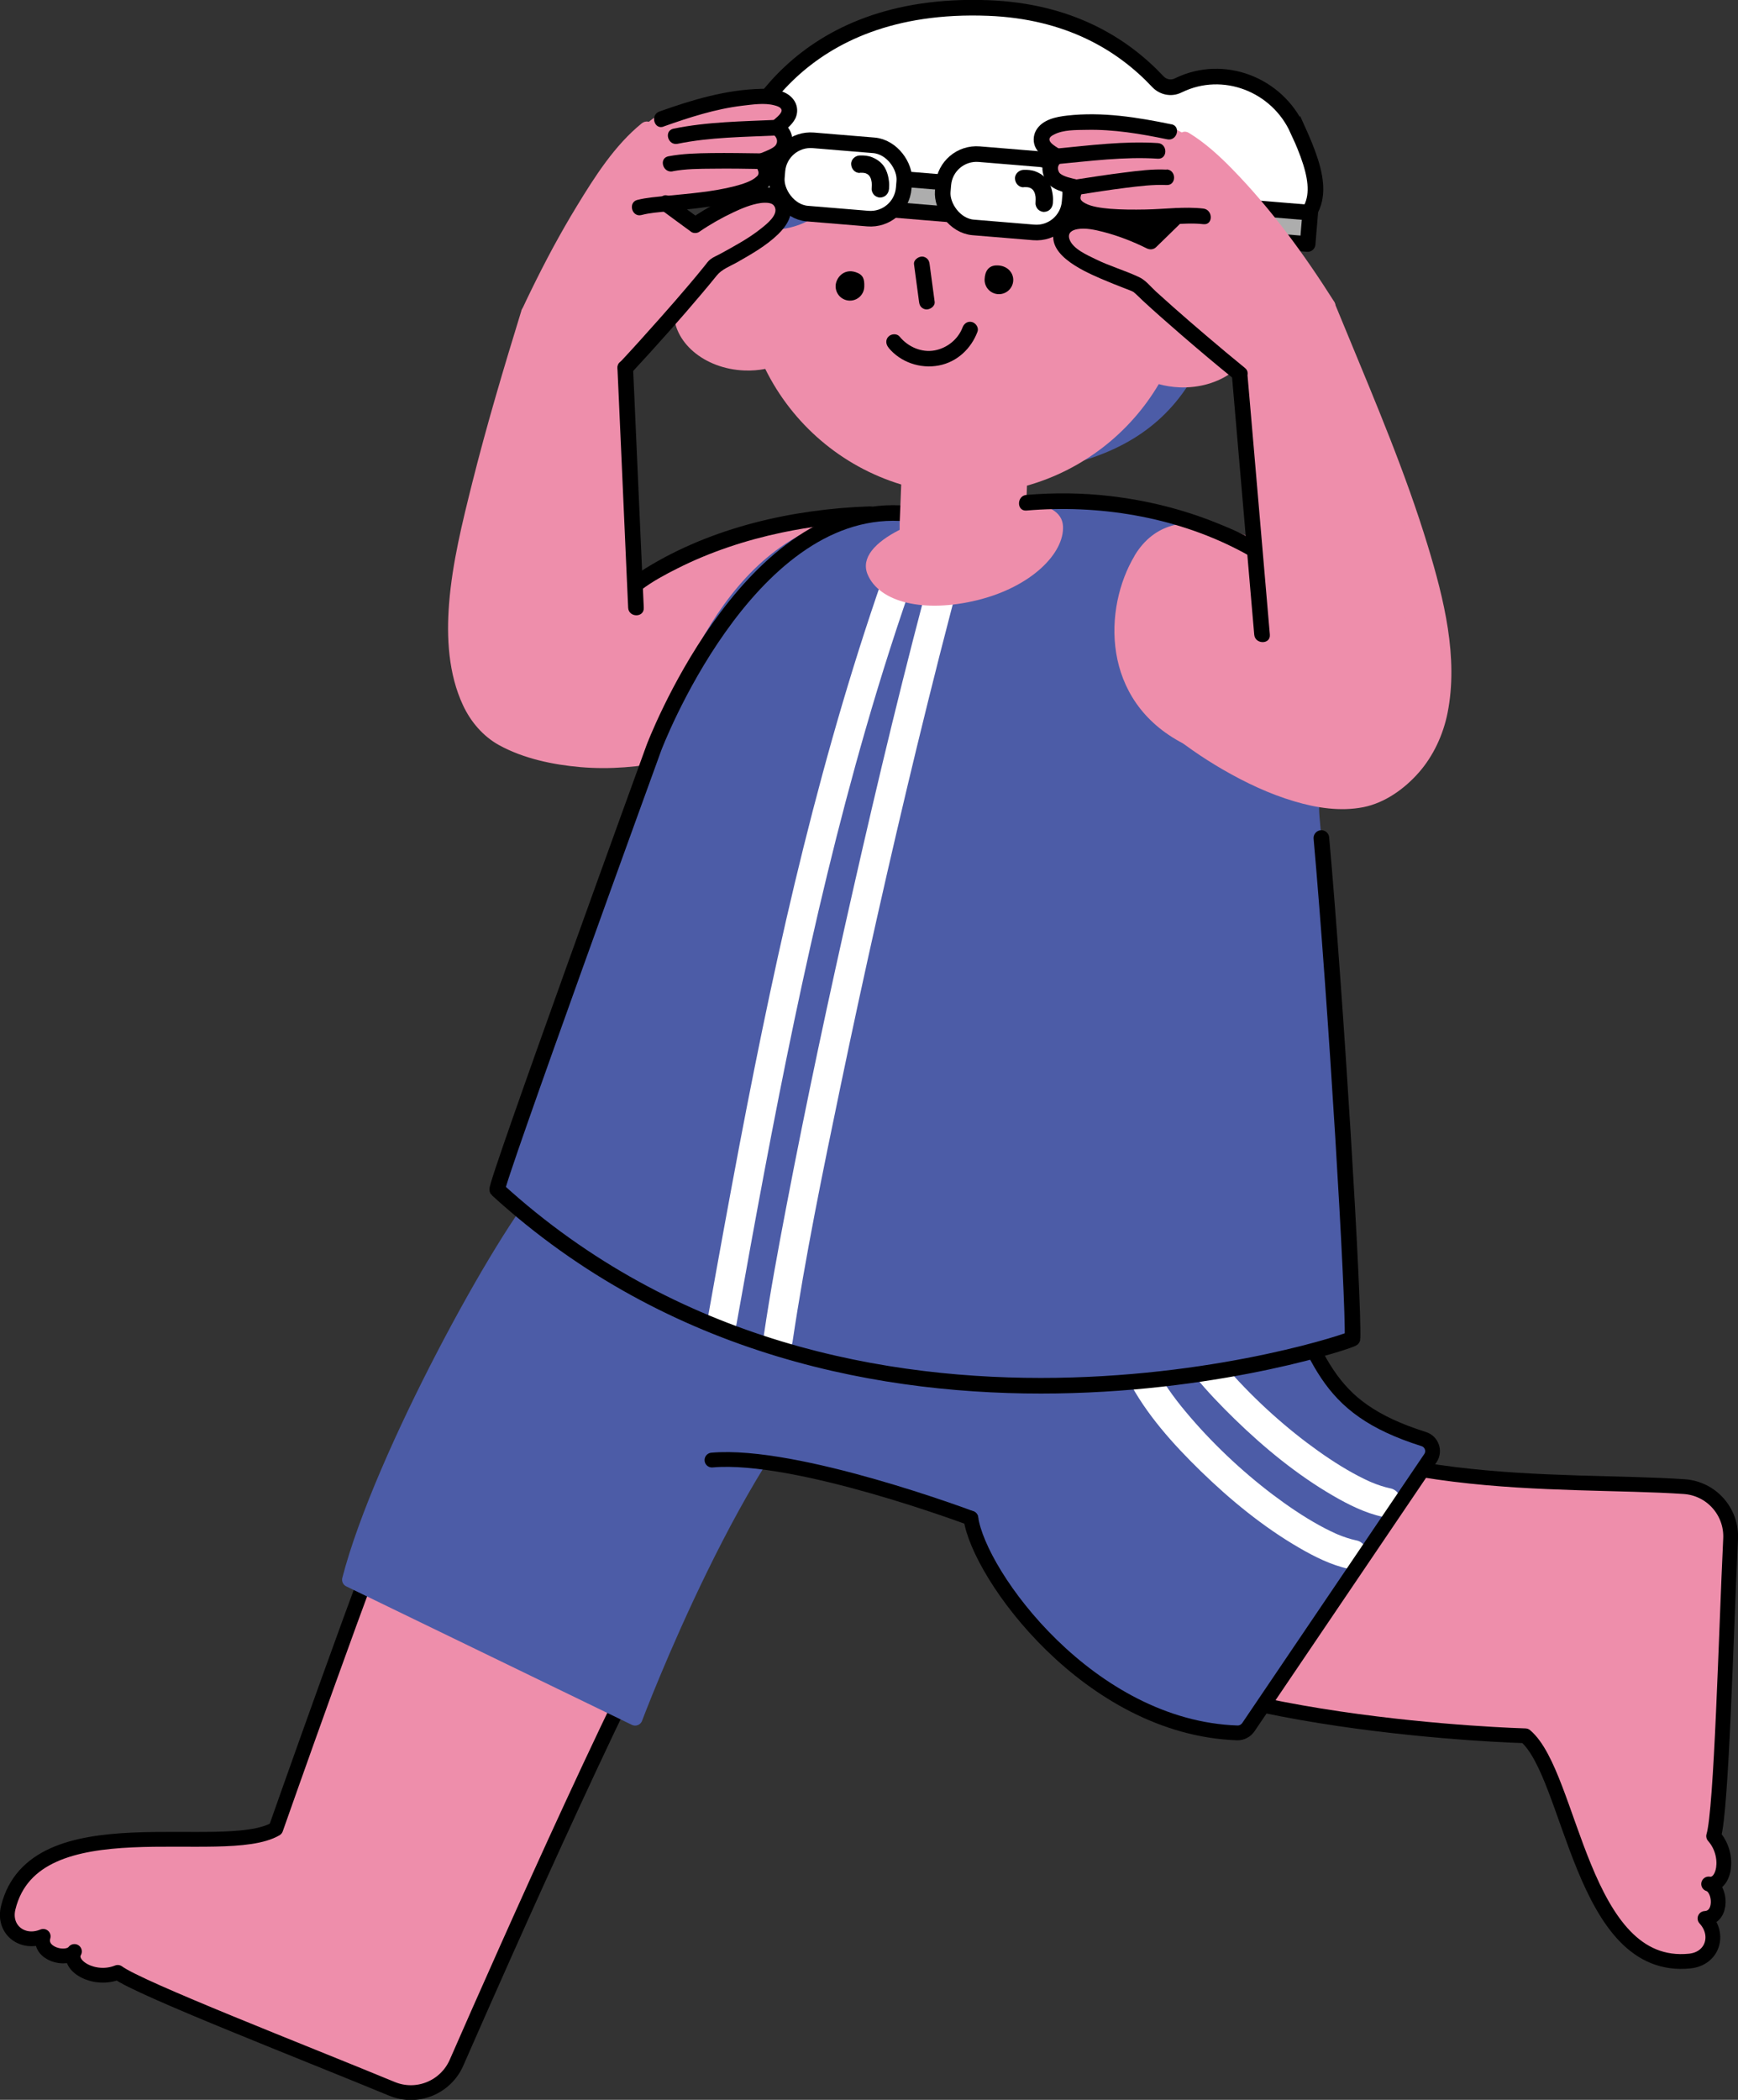 <?xml version="1.0" encoding="UTF-8"?>
<svg id="_レイヤー_2" data-name="レイヤー 2" xmlns="http://www.w3.org/2000/svg" viewBox="0 0 166.95 201.66">
  <rect x="0" y="0" width="166.95" height="201.66" fill="#333333" stroke="none"/>
  <defs>
    <style>
      .cls-1, .cls-2 {
        fill: #fff;
      }

      .cls-2, .cls-3, .cls-4 {
        stroke-miterlimit: 10;
      }

      .cls-2, .cls-4, .cls-5 {
        stroke-width: 1.5px;
      }

      .cls-2, .cls-4, .cls-5, .cls-6 {
        stroke: #000;
      }

      .cls-7, .cls-3 {
        fill: #4c5ca7;
      }

      .cls-3, .cls-8 {
        stroke: #4c5ca7;
      }

      .cls-4, .cls-8, .cls-6 {
        fill: none;
        stroke-linecap: round;
      }

      .cls-9 {
        fill: #ee8eab;
      }

      .cls-5 {
        fill: #adadad;
      }

      .cls-5, .cls-8, .cls-6 {
        stroke-linejoin: round;
      }

      .cls-8, .cls-6 {
        stroke-width: 1.42px;
      }
    </style>
  </defs>
  <g id="_レイヤー_21" data-name="レイヤー 21">
    <g>
      <g>
        <path class="cls-9" d="m39.23,140.4c-2.12,7.15-9.34,26.29-11.86,32.93-.66,1.73-2.22,2.96-4.06,3.16-6.92.76-19.57-1.71-23.13,7.08-.45,1.12.49,1.88,1.71,2.11.76.14,1.39.6,1.94,1.14.28.27.64.46,1.04.54.84.17,1.87-.12,2.54.41.32.25,1.3,1.95,1.96,1.9.84-.06,2.4.1,3.17.44,4.62,2.06,17.58,7.3,24.99,10.41,2.48,1.04,5.33-.09,6.44-2.54,4.83-10.72,17.2-38.04,22.45-48.36.43-.85.61-1.8.52-2.75-1.59-16.82-22.51-14.02-27.7-6.47"/>
        <path class="cls-6" d="m38.82,142.01c-3.05,7.25-12.33,33.63-12.33,33.63-5.06,2.93-23.2-2.61-25.7,7.57-.52,2.11,1.37,3.58,3.36,2.75-.5,1.69,2.26,2.42,3,1.45-.75,1.35,1.89,2.93,4.16,2.01,2.08,1.55,17.93,7.7,26.33,11.18,2.41,1,5.16-.12,6.21-2.5,4.76-10.87,17.33-39.23,22.76-48.05"/>
      </g>
      <g>
        <path class="cls-9" d="m104.34,157.13c8.55,6.72,42.18,9.57,42.18,9.57,4.46,3.77,5.12,21.64,16.36,22.08,1.21.05,1.61-1.1,1.41-2.32-.12-.76.1-1.51.41-2.21.16-.35.21-.75.15-1.16-.13-.84-.74-1.72-.48-2.53.13-.38,1.4-1.88,1.13-2.48-.34-.76-.72-2.3-.66-3.13.37-5.05.94-19.01,1.35-27.03.15-2.87-2.17-5.25-5.04-5.19-13.89.3-42.14-3.57-48.26-12-.97-1.34-23.54,10.3-9.96,25.54"/>
        <path class="cls-6" d="m102.94,156.26c10.39,9.55,43.58,10.44,43.58,10.44,4.46,3.77,5.38,22.72,15.81,21.63,2.16-.23,2.91-2.5,1.45-4.09,1.76-.1,1.51-2.95.35-3.31,1.52.25,2.12-2.76.48-4.6.76-2.49,1.19-19.48,1.63-28.56.12-2.6-1.85-4.82-4.45-5-11.84-.81-32.17.94-44.92-9.83"/>
      </g>
      <path class="cls-7" d="m48.24,120.07c-6.24,8.65-11.47,20.48-14.45,30.85-.16.56.06,1.16.54,1.48,3.8,2.5,20.61,9.94,25.39,12.05.7.31,1.51-.03,1.79-.74,3.19-8.13,6.2-15.85,10.92-22.95.28-.43.79-.66,1.3-.59,6.8.93,16.65,4.22,19.01,5.3.3.14.53.38.65.69,3.95,9.49,15.03,20.65,24.73,20.32.41-.01.79-.23,1.03-.57,2.14-3.05,12.89-18.4,18.15-25.83.5-.7.21-1.68-.58-2.01-6.24-2.59-10.47-7.14-13.74-14.45-6.03-13.49-6.72-9.89-19.71-16.94-8.64-4.69-19.09-5.6-28.64-3.28s-18.21,7.73-25.1,14.74"/>
      <path class="cls-1" d="m130.31,147.94c-.61-.13-1.21-.33-1.79-.57-.25-.1-.05-.02,0,0-.08-.03-.15-.07-.23-.1-.16-.07-.32-.15-.47-.22-.37-.18-.74-.37-1.1-.57-1.56-.86-3.05-1.88-4.47-2.95-3-2.27-5.91-5.02-8.36-7.96-1.14-1.36-2.24-2.89-3.1-4.57s-3.28-.19-2.45,1.43c1.71,3.34,4.34,6.26,7.01,8.86,2.85,2.77,5.99,5.35,9.44,7.35,1.48.86,3.09,1.67,4.78,2.03.75.16,1.53-.22,1.74-.99.19-.71-.24-1.58-.99-1.74h0Z"/>
      <path class="cls-1" d="m133.57,142.94c-.61-.13-1.21-.33-1.79-.57-.25-.1-.05-.02,0,0-.08-.03-.15-.07-.23-.1-.16-.07-.32-.15-.47-.22-.37-.18-.74-.37-1.1-.57-1.56-.86-3.05-1.88-4.47-2.95-3-2.27-5.91-5.02-8.36-7.96-1.14-1.36-2.24-2.89-3.1-4.57s-3.28-.19-2.45,1.43c1.71,3.34,4.34,6.26,7.01,8.86,2.85,2.77,5.99,5.35,9.44,7.35,1.48.86,3.09,1.67,4.78,2.03.75.16,1.53-.22,1.74-.99.19-.71-.24-1.58-.99-1.74h0Z"/>
      <path class="cls-8" d="m52.56,113.98c-4.13,4.47-15.97,26-18.99,37.73l27.44,13.3s10.16-26.97,19.97-34.57"/>
      <path class="cls-6" d="m93.26,145.8c.79,5.5,11.38,20.14,25.6,20.62.42.01.81-.2,1.05-.54l17.49-25.84c.46-.68.13-1.6-.65-1.84-9.83-3.11-9.99-7.8-14.57-17.29"/>
      <path class="cls-6" d="m68.39,140.22c8.12-.72,24.87,5.58,24.87,5.58"/>
      <path class="cls-9" d="m46.9,69.87c-2.96-4.71,9.61-10.92,14.32-13.87,0,0,8.06-4.79,10.96-5.37,7.27-1.45,13.52-.56,14.84,2.75s1.54,10.93-3.18,13.88c0,0-12.22,2.55-23.84,5.66-3.44.92-13.1-3.05-13.1-3.05Z"/>
      <path class="cls-9" d="m50.81,30.05c-2.54,10.25-5.62,17.37-6.72,26.13-.29,2.35-2.95,18.28,14.43,15.76l2.57-13.57c-.73-12.39-.65-18.79-1.14-24.28.46-.52-9.15-4.04-9.15-4.04Z"/>
      <path class="cls-9" d="m137.57,56c-2.22-9.39-10.06-26.65-10.06-26.65l-8.71,4.29c.7,5.64.67,17.11,2.43,27.3.41,2.36,7.22,13.64,7.22,13.64,2.45,3.29,5.81,1.53,8.14-1.82,2.55-3.67,1.53-14.47.99-16.77Z"/>
      <path class="cls-9" d="m50.08,29.85c-1.68,5.46-3.32,10.95-4.71,16.49-.95,3.8-1.92,7.69-2.23,11.61-.26,3.27-.07,6.78,1.34,9.79.74,1.58,1.92,2.97,3.46,3.82,2.35,1.29,5.16,1.88,7.81,2.11,5.67.49,11.31-1.01,16.57-3.01.89-.34.51-1.79-.4-1.45-4.42,1.68-9.05,3.01-13.81,3.05-2.69.02-5.37-.39-7.9-1.33-1.74-.65-3.12-1.59-4.07-3.22-1.57-2.73-1.74-6.15-1.55-9.22.22-3.47,1.08-7.07,1.93-10.58,1.44-5.94,3.2-11.81,5-17.65.28-.92-1.16-1.32-1.45-.4h0Z"/>
      <path class="cls-7" d="m47.77,114.26c3.08-10.05,6.06-18.4,15.04-42.43,3.14-8.41,8.76-23.22,23.65-22.54l16.2-.71c33.36,1.52,23.37,21.77,24.09,29.84,1.5,16.79,3.33,39.08,3.17,50.14-41.32,12.12-70.59-2.93-82.15-14.3Z"/>
      <path class="cls-9" d="m108.98,53.37c3.83-6.37,12.2-1.55,16.61,1.29l11.08,5.52c5.17,3.33.56,11.31-1.77,14.5-3.9,5.33-13.21.86-21.21-3.26s-7.69-13.07-4.7-18.05Z"/>
      <path class="cls-1" d="m76.12,128.93c1.23-8.25,2.92-16.45,4.62-24.61,2.27-10.9,4.71-21.76,7.33-32.58,1.42-5.84,2.89-11.68,4.46-17.48.48-1.76-2.26-2.51-2.73-.75-2.88,10.61-5.44,21.3-7.87,32.02-2.3,10.14-4.48,20.31-6.43,30.52-.77,4.03-1.52,8.08-2.12,12.14-.11.76.19,1.52.99,1.74.67.18,1.63-.23,1.74-.99h0Z"/>
      <path class="cls-1" d="m70.76,127.1c1.73-9.69,3.5-19.37,5.52-29s4.2-18.81,6.87-28.07c1.49-5.17,3.13-10.3,4.94-15.38.26-.72-.29-1.55-.99-1.74-.78-.22-1.49.27-1.74.99-3.21,9.01-5.87,18.2-8.18,27.48s-4.31,18.95-6.13,28.5c-1.04,5.49-2.04,10.98-3.02,16.48-.13.75.2,1.53.99,1.74.69.19,1.61-.23,1.74-.99h0Z"/>
      <path class="cls-4" d="m126.93,80.48c1.41,15.83,3.12,44.19,2.99,48.07,0,.26-48.35,16.56-82.15-14.3-.29-.26,15.04-42.43,15.04-42.43,0,0,8.76-23.22,23.65-22.54"/>
      <path class="cls-3" d="m72.42,22.48c.61-14.48,11.55-20.77,23.67-20.37,12.13.4,22.22,10.39,21.25,22.23-1.21,14.65-8.5,20.28-22.67,20.77-12.13.42-22.75-10.76-22.25-22.63Z"/>
      <g id="_グループ_顔" data-name="&amp;lt;グループ&amp;gt;顔">
        <path class="cls-9" d="m114.31,26.24c.16-11.63-8.98-21.32-20.66-21.77-11.68-.45-21.54,8.51-22.28,20.11-3.61.09-6.53,2.34-6.64,5.23-.12,3.04,2.92,5.62,6.78,5.77.69.03,1.37-.03,2-.15,2.6,5.28,7.3,9.35,13.06,11.1l-.15,3.76c0,.2,0,.4,0,.59-2.38,1.21-3.74,2.7-3.08,4.28,1.11,2.67,5.39,3.75,10.57,2.47,5.18-1.28,8.34-4.51,8.2-7.11-.08-1.39-1.48-2.07-3.52-2.24l.06-1.64c5.35-1.51,9.88-5.04,12.66-9.75.63.17,1.29.28,1.99.31,3.86.15,7.09-2.19,7.21-5.23.11-2.89-2.63-5.36-6.22-5.72Z"/>
        <path d="m80.27,27.44c.03-.76.79-1.68,1.93-1.3.72.24.85.65.82,1.41s-.67,1.35-1.43,1.32-1.35-.67-1.32-1.43Z"/>
        <path d="m94.58,26.82c.03-.76.37-1.31,1.13-1.33,1.02-.03,1.65.68,1.62,1.44s-.67,1.35-1.43,1.32-1.35-.67-1.32-1.43Z"/>
        <path d="m87.8,25.39l.48,3.58c.03.21.07.38.22.53.13.13.34.23.53.22.36-.02.81-.33.75-.75l-.48-3.58c-.03-.21-.07-.38-.22-.53-.13-.13-.34-.23-.53-.22-.36.02-.81.33-.75.75h0Z"/>
        <path d="m85.34,33.38c1.15,1.41,3.06,2.06,4.84,1.72s3.12-1.64,3.72-3.25c.14-.38-.16-.82-.52-.92-.42-.12-.78.14-.92.52-.43,1.14-1.49,1.98-2.67,2.2-1.28.24-2.58-.35-3.38-1.33-.26-.31-.79-.27-1.06,0-.31.31-.26.75,0,1.06h0Z"/>
      </g>
      <path class="cls-7" d="m109.15,20.06c-.83-6.18-.16-9.95,4.3-11.98s9.06-.31,11.09,4.15,1.91,9.71-2.56,11.74-12.18.95-12.84-3.91Z"/>
      <g>
        <ellipse class="cls-7" cx="111.07" cy="20.38" rx="4.77" ry="7.74" transform="translate(-.73 36.28) rotate(-18.49)"/>
        <path class="cls-7" d="m72.4,20c-1.38,2.54,6.95.51,8.93-4.09,1.33,1.75,3.87,3.8,9.56.17,1.53,3.36,8.44.64,8.44.64,0,0,3.97,2.61,7.75-.52s4.03-5.44,3.69-5.75c-3.64-3.32-8.63-5.66-14-6.41-5.37-.75-11.08.13-15.67,2.54-2.88,1.51-8.79,9.19-8.71,13.41Z"/>
        <g>
          <path class="cls-7" d="m73.35,22.13c1.56,0,3.17-.26,4.53-1.07,1.48-.88,2.51-2.31,3.18-3.87.53-1.22.88-2.49,1.15-3.79.19-.94-1.25-1.35-1.45-.4-.38,1.85-.91,3.75-2.05,5.3-.76,1.04-1.83,1.74-3.06,2.06-.8.21-1.44.26-2.31.26-.97,0-.97,1.5,0,1.5h0Z"/>
          <path class="cls-7" d="m79.99,17.08c1.92,1.69,4.6,2.41,7.07,1.59,2.73-.91,4.43-3.37,4.92-6.13.17-.94-1.28-1.35-1.45-.4-.4,2.22-1.63,4.34-3.88,5.08-1.95.65-4.08.15-5.61-1.2-.72-.64-1.79.42-1.06,1.06h0Z"/>
          <path class="cls-7" d="m89.61,16.99c2.91,2.13,7.25,2.16,9.65-.76.9-1.09,1.47-2.38,1.84-3.74.25-.93-1.19-1.33-1.45-.4-.6,2.21-1.89,4.32-4.27,4.84-1.74.38-3.6-.19-5.02-1.24-.78-.57-1.53.73-.76,1.3h0Z"/>
          <path class="cls-7" d="m98.04,17.07c1.48,1.35,3.56,2.01,5.55,1.78s3.66-1.26,4.27-3.16c.29-.92-1.15-1.32-1.45-.4-.41,1.27-1.71,1.96-3.02,2.08-1.54.14-3.14-.31-4.29-1.36-.71-.65-1.78.41-1.06,1.06h0Z"/>
        </g>
      </g>
      <path class="cls-2" d="m124.64,12.44c-1.96-4.34-7.13-6.34-11.41-4.26-.02.01-.05.02-.07.03-.66.33-1.45.16-1.95-.38-3.44-3.66-8.6-6.76-16.26-7.06-18.54-.72-23.85,11.92-25,15.59-.16.5.21,1.02.74,1.05l52.61,4.92c4.39-2,3.32-5.54,1.35-9.9Z"/>
      <g>
        <rect class="cls-5" x="68.34" y="18.04" width="57.49" height="3.02" transform="translate(1.94 -7.91) rotate(4.72)"/>
        <rect class="cls-2" x="74.63" y="13.7" width="12.23" height="7.06" rx="3.2" ry="3.2" transform="translate(1.69 -6.58) rotate(4.72)"/>
        <rect class="cls-2" x="90.57" y="15.02" width="12.23" height="7.06" rx="3.2" ry="3.2" transform="translate(1.85 -7.88) rotate(4.72)"/>
        <path d="m82.59,16.59c.16,0,.32,0,.48.02l-.22-.03c.17.02.33.06.48.13l-.2-.08c.13.05.25.12.36.21l-.17-.13c.1.08.18.16.26.26l-.13-.17c.09.12.16.25.22.39l-.08-.2c.08.19.13.4.16.61l-.03-.22c.03.25.03.51.01.76-.01.2.1.45.24.59s.38.25.59.24c.48-.02.8-.37.84-.84.02-.25.02-.5-.01-.75-.05-.38-.12-.7-.28-1.05-.26-.6-.77-1.01-1.37-1.24-.36-.14-.76-.17-1.14-.16-.44.01-.86.37-.84.84s.37.85.84.84h0Z"/>
        <path d="m98.33,17.97c.16,0,.32,0,.48.02l-.22-.03c.17.02.33.06.48.13l-.2-.08c.13.05.25.12.36.21l-.17-.13c.1.08.18.16.26.26l-.13-.17c.09.12.16.25.22.39l-.08-.2c.08.19.13.4.16.61l-.03-.22c.03.25.03.51.01.76-.01.2.1.45.24.59s.38.25.59.24c.48-.02.8-.37.84-.84.02-.25.02-.5-.01-.75-.05-.38-.12-.7-.28-1.05-.26-.6-.77-1.01-1.37-1.24-.36-.14-.76-.17-1.14-.16-.44.01-.86.37-.84.84s.37.85.84.84h0Z"/>
      </g>
      <g>
        <path class="cls-9" d="m60.07,35.34c3.01-3.12,9.17-10.14,9.17-10.14,0,0,6.46-4.74,5.88-5.6-1.4-2.07-8.33,2.23-8.33,2.23,0,0-1.62-1.25-2.52-2.06-.12-2.43,1.51-6.64-.09-8.89-1.72.08-2.68,1.7-4.17,3.67-5.31,7.03-7.11,7.81-9.59,16.27"/>
        <g>
          <path class="cls-9" d="m63.54,11.42c3.43-1.23,6.67-2.17,10.08-2.16.79,0,2.1.28,2.2,1.22.08.73-.55,1.06-1.2,1.77.38.19.82.81.78,1.13-.13,1.09-.25,1.26-2.25,2.09,2.94,3.87-9.07,3.73-11.73,4.43"/>
          <path d="m63.74,12.15c2.46-.87,4.98-1.69,7.58-2,.97-.11,2.09-.29,3.05-.04.23.06.69.18.71.48.03.37-.76.9-.98,1.14-.33.35-.27.92.15,1.18s.49.71.27,1.02c-.24.35-1.11.64-1.56.83-.39.17-.77.67-.45,1.1.12.16.24.33.31.51-.04-.1.01.06.02.09.06.2.01.01.02.12.01.16,0,.06,0,.07,0,.06-.07.21-.01.07-.07.18-.03.1-.18.25-.46.44-1.34.71-2.09.91-2.14.55-4.38.71-6.57.93-.93.1-1.88.16-2.79.39s-.54,1.69.4,1.45c.85-.22,1.6-.26,2.5-.35,1.23-.13,2.47-.24,3.7-.41s2.44-.35,3.62-.7c.86-.26,1.82-.61,2.42-1.31.72-.84.56-1.92-.06-2.77l-.45,1.1c.93-.39,2.16-.76,2.58-1.78.45-1.08.08-2.19-.93-2.81l.15,1.18c.47-.5,1.1-.95,1.33-1.62.19-.55.09-1.16-.26-1.62-.69-.92-2-1.05-3.06-1.03-3.38.07-6.65,1.05-9.82,2.18-.9.32-.51,1.77.4,1.45h0Z"/>
        </g>
        <path class="cls-9" d="m51.45,30.43c2.16-4.75,4.68-9.47,7.77-13.68,1.02-1.39,2.14-2.75,3.48-3.84.75-.61-.32-1.66-1.06-1.06-2.59,2.1-4.49,5.09-6.21,7.91-1.62,2.65-3.08,5.39-4.44,8.18-.28.58-.56,1.15-.83,1.74-.4.87.9,1.64,1.29.76h0Z"/>
        <path d="m63.57,20.19c.94.69,1.88,1.39,2.83,2.08.2.15.56.14.76,0,1.05-.72,2.16-1.35,3.31-1.89.81-.38,1.69-.75,2.59-.88.28-.04.63-.04.82,0,.26.05.4.13.52.33.43.78-.76,1.69-1.27,2.1-1.18.95-2.55,1.68-3.87,2.41-.32.18-.71.33-1,.55-.23.17-.4.42-.58.65-.49.61-.99,1.21-1.5,1.81-.91,1.08-1.84,2.14-2.78,3.2-1.27,1.43-2.55,2.86-3.86,4.26-.66.71.4,1.77,1.06,1.06,1.23-1.32,2.43-2.65,3.63-4,1.06-1.19,2.1-2.39,3.13-3.61.5-.59,1-1.19,1.49-1.8s1.28-.89,1.94-1.26c1.37-.78,2.8-1.59,3.94-2.69.81-.78,1.55-1.88,1.13-3.05-.74-2.09-3.34-1.53-4.91-.92s-3.14,1.46-4.55,2.43h.76c-.94-.69-1.88-1.39-2.83-2.08-.78-.57-1.53.73-.76,1.29h0Z"/>
        <path d="m65.09,13.81c3.11-.64,6.37-.65,9.53-.8.96-.04.97-1.54,0-1.5-3.3.15-6.69.18-9.93.85-.94.2-.54,1.64.4,1.45h0Z"/>
        <path d="m64.61,16.45c1.25-.24,2.59-.24,3.87-.25,1.56-.02,3.12,0,4.68.03.97.01.97-1.48,0-1.5-1.61-.02-3.21-.05-4.82-.03-1.38.02-2.77.05-4.13.31-.95.18-.55,1.62.4,1.45h0Z"/>
      </g>
      <g>
        <path class="cls-9" d="m119.06,35.87c-3.41-2.68-10.48-8.78-10.48-8.78,0,0-7.05-3.8-6.59-4.73,1.1-2.24,8.56,1.06,8.56,1.06,0,0,1.43-1.46,2.21-2.39-.22-2.43-2.41-6.37-1.13-8.82,1.72-.15,2.89,1.31,4.63,3.06,6.23,6.23,8.12,6.76,11.74,14.79"/>
        <g>
          <path class="cls-9" d="m112.33,12.66c-3.57-.74-6.9-1.23-10.28-.75-.78.11-2.04.57-2.01,1.51.02.73.7.98,1.43,1.59-.35.24-.7.92-.62,1.22.28,1.06.42,1.21,2.51,1.77-2.38,4.24,9.5,2.45,12.23,2.77"/>
          <path d="m112.53,11.94c-3.29-.68-6.66-1.22-10.02-.84-1.08.12-2.38.38-2.98,1.41-.3.52-.32,1.2-.02,1.73.32.58.94.9,1.43,1.3v-1.06c-.89.73-1.04,1.9-.47,2.86.54.91,1.76,1.13,2.7,1.38l-.45-1.1c-2.65,4.87,7.56,4,9.76,3.92,1.03-.04,2.09-.13,3.11-.01.96.11.95-1.39,0-1.5-1.83-.21-3.74.06-5.57.09-1.13.02-2.26.02-3.39-.07-.78-.07-1.77-.19-2.37-.52-.08-.05-.16-.09-.24-.15-.08-.06.02.03-.1-.09-.12-.13-.01,0-.07-.08-.09-.15-.01,0-.04-.09-.03-.1-.02-.17-.01-.2.04-.25.1-.34.21-.55.23-.42.03-.97-.45-1.1-.55-.14-1.43-.29-1.78-.66-.03-.03-.13-.2-.15-.38-.04-.29.13-.51.37-.7.29-.24.29-.82,0-1.06-.31-.25-.96-.55-1.15-.91-.16-.32.14-.51.4-.64.9-.47,2.11-.43,3.1-.45,2.63-.06,5.22.38,7.78.91.94.19,1.34-1.25.4-1.45h0Z"/>
        </g>
        <path class="cls-9" d="m128.16,28.97c-2.85-4.5-6.07-8.93-9.8-12.74-1.26-1.29-2.62-2.53-4.16-3.47-.83-.5-1.58.79-.76,1.29,2.79,1.69,5.02,4.35,7.06,6.85,1.9,2.33,3.66,4.76,5.34,7.25.35.52.7,1.04,1.03,1.57.51.81,1.81.06,1.29-.76h0Z"/>
        <path d="m112.52,20.22c-.84.82-1.68,1.63-2.51,2.45l.91-.12c-1.32-.66-2.71-1.21-4.13-1.62-1.57-.45-4.31-1.08-5.31.73-1.44,2.61,2.53,4.35,4.31,5.12.76.33,1.53.63,2.3.93.27.11.67.24.8.34.31.25.6.56.89.83,1.2,1.11,2.43,2.18,3.66,3.25,1.68,1.45,3.37,2.88,5.09,4.27.74.6,1.81-.45,1.06-1.06-1.22-.99-2.42-2-3.62-3.02-1.1-.94-2.2-1.88-3.28-2.84-.55-.49-1.1-.98-1.65-1.48-.49-.45-1-1.1-1.61-1.38-1.35-.64-2.8-1.05-4.15-1.71-.79-.39-2.24-1-2.55-1.94-.21-.63.28-.89.8-.97.75-.13,1.67.07,2.44.27,1.44.37,2.85.92,4.18,1.58.3.15.66.13.91-.12.84-.82,1.68-1.63,2.51-2.45.69-.67-.37-1.73-1.06-1.06h0Z"/>
        <path d="m111.22,13.74c-3.24-.21-6.53.22-9.75.53-.4.04-.75.32-.75.75,0,.38.34.79.75.75,3.22-.3,6.52-.74,9.75-.53.96.06.96-1.44,0-1.5h0Z"/>
        <path d="m112.06,16.29c-1.35-.07-2.73.11-4.07.28-1.62.2-3.22.45-4.83.7-.4.06-.62.56-.52.92.12.43.52.59.92.52,1.52-.24,3.04-.48,4.57-.67,1.3-.16,2.62-.33,3.93-.27.96.05.96-1.45,0-1.5h0Z"/>
      </g>
      <path d="m61.84,58.37c-.12-2.59-.23-5.18-.35-7.77l-.55-12.4c-.04-.95-.08-1.91-.13-2.86s-1.54-.97-1.5,0c.12,2.59.23,5.18.35,7.77.18,4.13.37,8.26.55,12.4.04.95.08,1.91.13,2.86s1.54.97,1.5,0h0Z"/>
      <path d="m121.98,60.95c-.24-2.83-.49-5.66-.73-8.49l-1.16-13.47c-.09-1.04-.18-2.07-.27-3.11-.08-.95-1.58-.96-1.5,0,.24,2.83.49,5.66.73,8.49l1.16,13.47c.09,1.04.18,2.07.27,3.11.08.95,1.58.96,1.5,0h0Z"/>
      <path class="cls-9" d="m126.78,29.55c2.74,6.67,5.6,13.31,7.92,20.15,1.74,5.13,3.45,10.65,3.18,16.13-.2,4.01-2.06,8.12-5.93,9.82-1.76.78-3.83.65-5.67.26-2.29-.49-4.47-1.39-6.54-2.47-2.23-1.16-4.38-2.53-6.33-4.12-1.19-.97-2.64-2.1-3.22-3.46-.38-.88-1.67-.12-1.29.76.56,1.31,1.85,2.4,2.91,3.31,1.74,1.49,3.65,2.81,5.63,3.96,2.18,1.26,4.49,2.36,6.9,3.07,2.12.63,4.41.99,6.61.56,2.08-.41,3.96-1.76,5.34-3.33s2.34-3.61,2.76-5.72c1.06-5.31-.35-10.96-1.89-16.03-2.12-6.98-4.99-13.72-7.77-20.46-.39-.94-.78-1.89-1.17-2.83-.36-.88-1.81-.49-1.45.4h0Z"/>
      <path d="m61.6,56.65c1.06-.81,2.28-1.46,3.47-2.06,3.16-1.59,6.55-2.71,10.01-3.44,2.79-.59,5.62-.92,8.46-1.02.96-.03.97-1.53,0-1.5-7.41.26-15.12,2-21.5,5.93-.41.25-.82.51-1.2.8-.76.58-.01,1.88.76,1.29h0Z"/>
      <path d="m120.88,52.16c-1.23-.78-2.59-1.37-3.94-1.91-3.3-1.34-6.78-2.2-10.31-2.61-2.67-.31-5.35-.34-8.03-.11-.95.08-.96,1.58,0,1.5,6.89-.59,14.11.57,20.3,3.75.41.21.83.43,1.22.68.82.52,1.57-.78.76-1.29h0Z"/>
    </g>
  </g>
</svg>